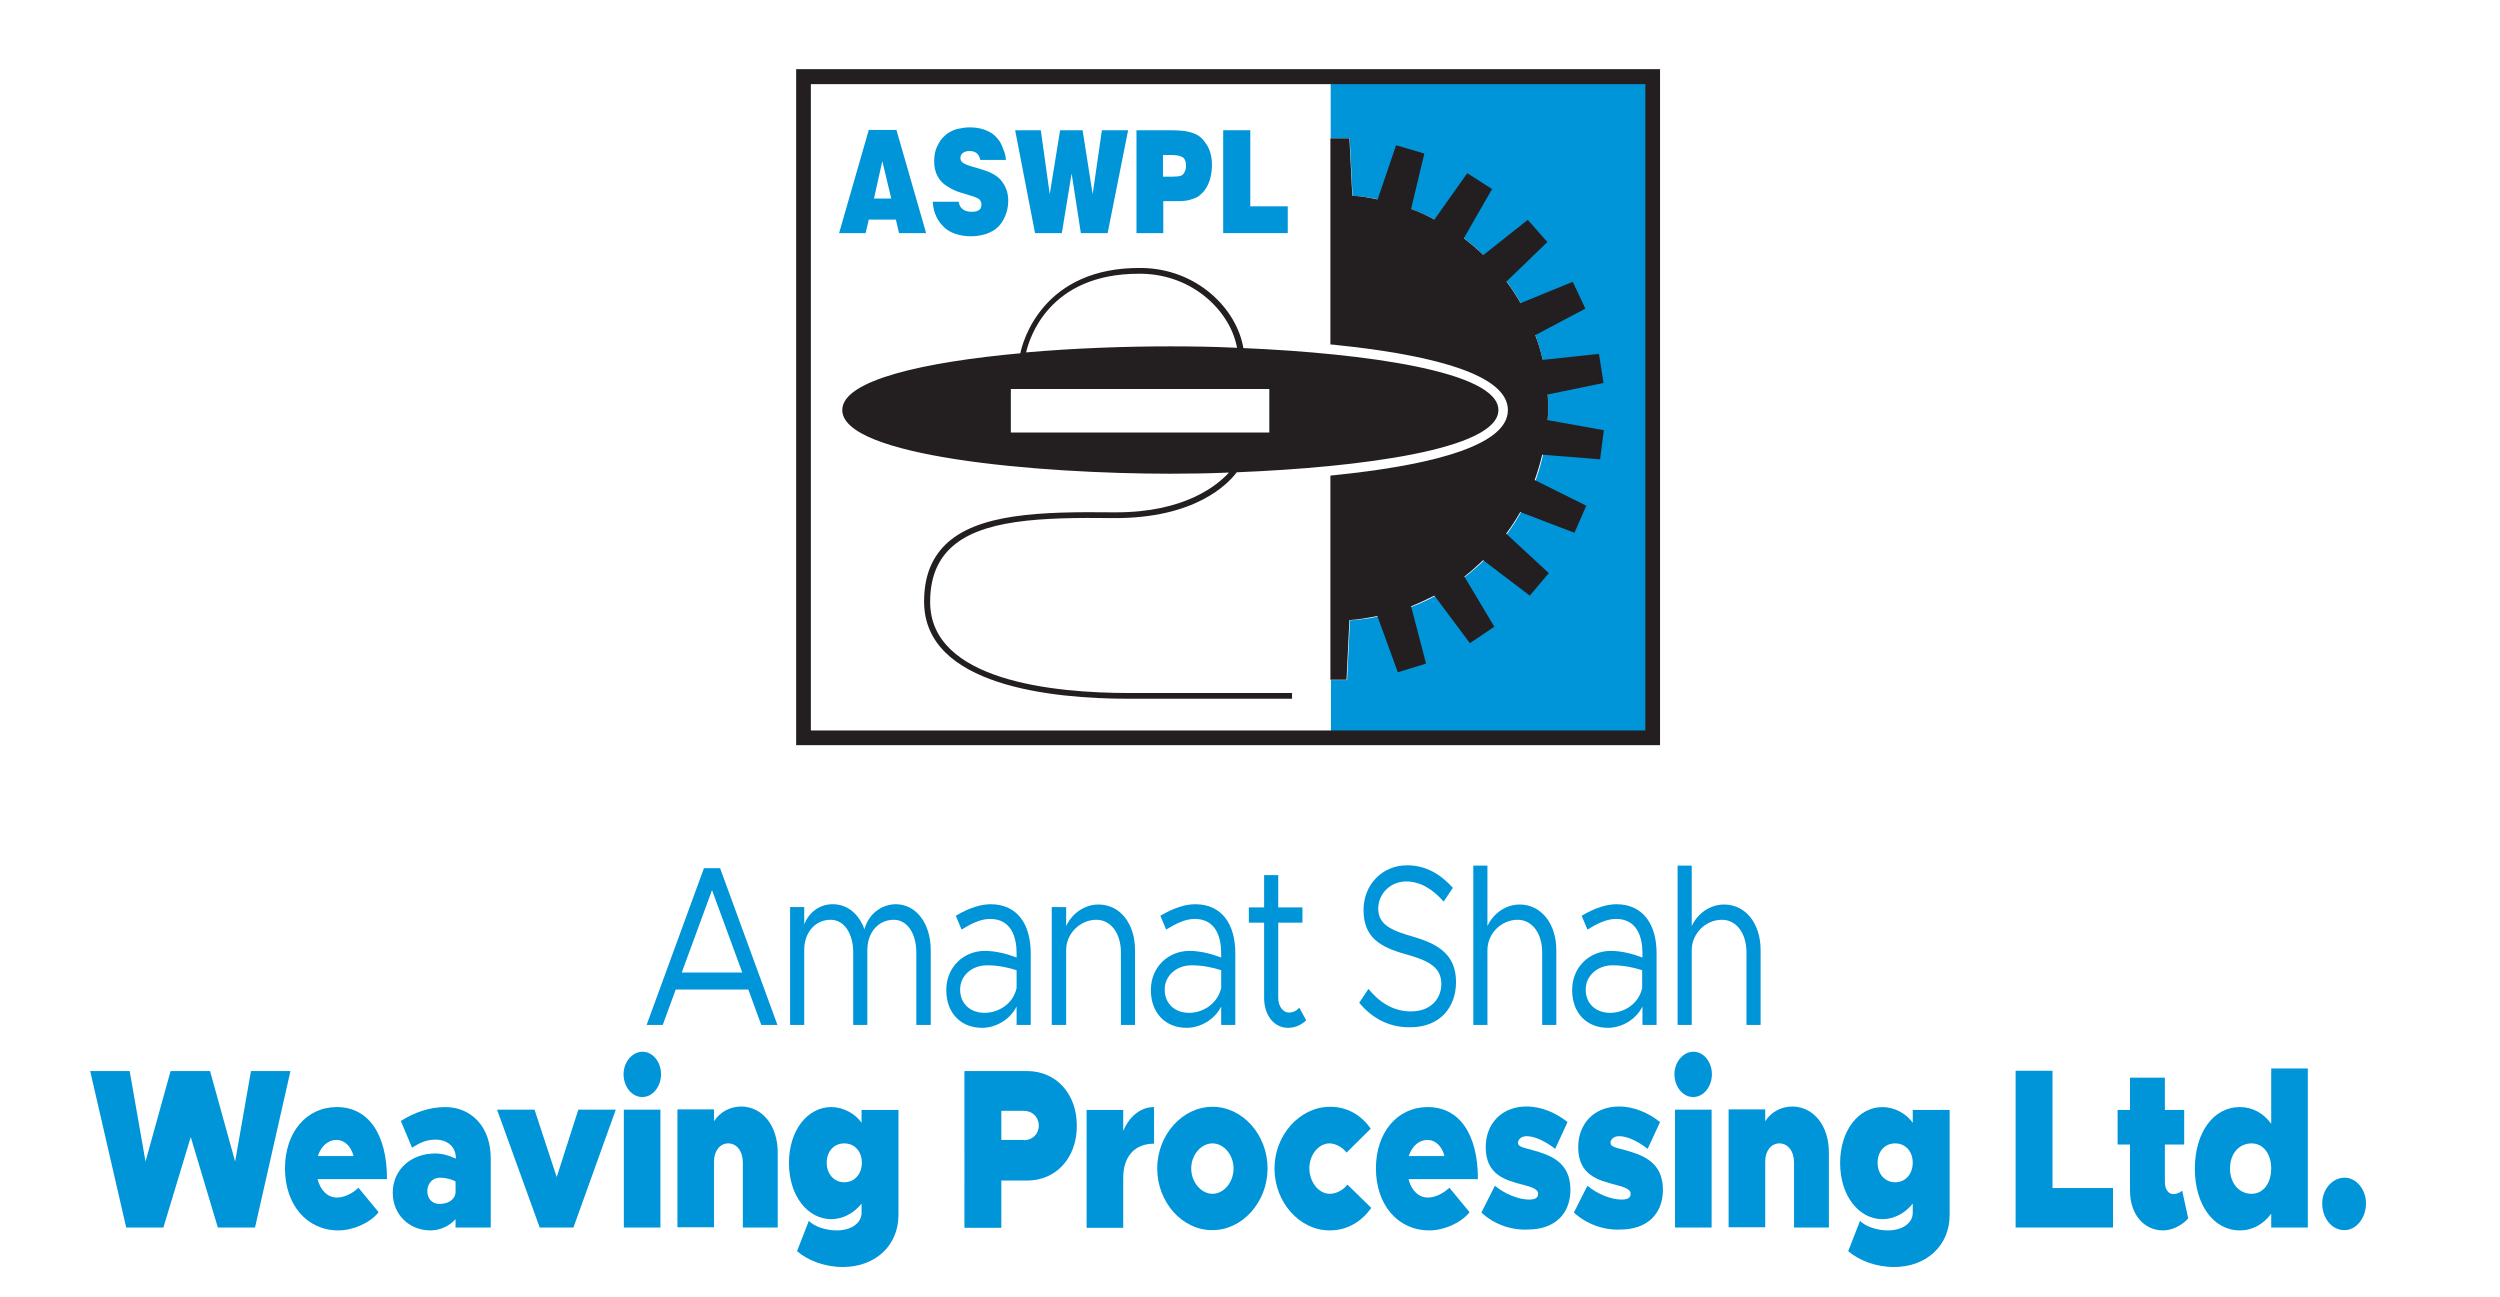 <?xml version="1.0" encoding="utf-8"?>
<!-- Generator: Adobe Illustrator 26.0.3, SVG Export Plug-In . SVG Version: 6.00 Build 0)  -->
<svg version="1.1" id="Layer_1" xmlns="http://www.w3.org/2000/svg" xmlns:xlink="http://www.w3.org/1999/xlink" x="0px" y="0px"
	 viewBox="0 0 86.76 45" style="enable-background:new 0 0 86.76 45;" xml:space="preserve">
<style type="text/css">
	.st0{fill:#034EA1;}
	.st1{fill-rule:evenodd;clip-rule:evenodd;fill:#FFFFFF;}
	.st2{fill-rule:evenodd;clip-rule:evenodd;fill:#231F20;}
	.st3{fill-rule:evenodd;clip-rule:evenodd;fill:#007DC4;}
	.st4{fill:#00BFF2;}
	.st5{fill:#005AA9;}
	.st6{fill:#2E3191;}
	.st7{fill:#231F20;}
	.st8{fill:#1B75BB;}
	.st9{fill:#EC1C24;}
	.st10{fill:none;stroke:#00675B;stroke-width:0.375;stroke-miterlimit:10;}
	.st11{fill:#0094D9;}
	.st12{fill:#FFFFFF;}
	.st13{fill:#A6A8AB;}
	.st14{fill:#665345;}
	.st15{fill:#F09221;}
	.st16{fill:#6AB345;}
	.st17{fill-rule:evenodd;clip-rule:evenodd;fill:#F59123;}
	.st18{filter:url(#Adobe_OpacityMaskFilter);}
	.st19{filter:url(#Adobe_OpacityMaskFilter_00000032628480236657263360000001817733651679049628_);}
	
		.st20{mask:url(#SVGID_00000016046038701730674950000000986778048901337753_);fill:url(#SVGID_00000070100705592849692430000003852455845909498512_);}
	.st21{opacity:0.7;fill:url(#SVGID_00000089541746024095983230000000349570363516114860_);}
	.st22{filter:url(#Adobe_OpacityMaskFilter_00000128477469226013958680000006914430864313586354_);}
	.st23{filter:url(#Adobe_OpacityMaskFilter_00000181779911068807627930000001802301782542334868_);}
	
		.st24{mask:url(#SVGID_00000101070130636633656460000014773957487328849554_);fill:url(#SVGID_00000142151410329848213420000009699150903783016839_);}
	.st25{opacity:0.7;fill:url(#SVGID_00000114779819656856751300000013297587228954663822_);}
	.st26{filter:url(#Adobe_OpacityMaskFilter_00000099639787223149312480000012833851079597198475_);}
	.st27{filter:url(#Adobe_OpacityMaskFilter_00000147201252454251566870000009573707660696884134_);}
	
		.st28{mask:url(#SVGID_00000086668711096370451390000008613671424786267804_);fill:url(#SVGID_00000039826883002350680930000010084865758777044111_);}
	.st29{opacity:0.7;fill:url(#SVGID_00000000219483469099048140000002746988986688143013_);}
	.st30{fill:#593921;}
	.st31{clip-path:url(#Mask_00000028307954008546764590000006204217869067427759_);}
	.st32{fill:#F59120;}
	.st33{fill:#B76E11;}
	.st34{fill:#C5843A;}
	.st35{fill:#D39E64;}
	.st36{fill:#E1BA8E;}
	.st37{fill:#E8C8A5;}
	.st38{fill:#473427;}
	.st39{fill:url(#SVGID_00000153666772358741538970000009533195690884154517_);}
	.st40{fill:url(#SVGID_00000168838100184061733720000002074761428284324278_);}
	.st41{fill:#00974A;}
	.st42{fill:#6D6E70;}
	.st43{fill:#E72429;}
</style>
<g>
	<g>
		<rect x="27.89" y="2.66" class="st12" width="29.47" height="22.94"/>
		<path class="st11" d="M46.18,2.66V4.8h0.66l0.1,1.99c3.8,0.31,6.79,3.48,6.79,7.37c0,3.91-3.04,7.11-6.88,7.37l-0.1,2.07h-0.56
			v2.01h11.17V2.66H46.18z"/>
		<path class="st7" d="M55.53,15.94l0.13-1.01l-1.95-0.35c0.01-0.14,0.02-0.28,0.02-0.43c0-0.16-0.01-0.31-0.02-0.46l1.94-0.4
			l-0.16-1.01l-1.95,0.21c-0.07-0.29-0.15-0.58-0.26-0.86l1.74-0.92l-0.44-0.93l-1.81,0.74c-0.15-0.26-0.31-0.51-0.49-0.75
			l1.42-1.37l-0.68-0.77l-1.54,1.22c-0.21-0.2-0.44-0.4-0.68-0.58l0.98-1.71l-0.86-0.55l-1.14,1.61c-0.26-0.14-0.53-0.27-0.81-0.37
			l0.46-1.92l-0.98-0.29l-0.64,1.88c-0.29-0.06-0.58-0.11-0.88-0.13l-0.1-1.99h-0.66v1.97V7.3v13.79v0.45v2.05h0.56l0.1-2.07
			c0.33-0.02,0.65-0.08,0.97-0.14l0.71,1.95l0.98-0.3l-0.52-1.99c0.28-0.11,0.55-0.24,0.81-0.37l1.23,1.65l0.85-0.57l-1.04-1.74
			c0.23-0.18,0.44-0.37,0.65-0.57l1.62,1.23l0.66-0.78l-1.48-1.37c0.18-0.24,0.34-0.49,0.49-0.75l1.88,0.72l0.41-0.94l-1.79-0.89
			c0.1-0.28,0.19-0.58,0.26-0.88L55.53,15.94z"/>
		<path class="st12" d="M40.61,16.77c-1.2,0-11.72-0.07-11.72-2.54c0-2.47,10.52-2.54,11.72-2.54c1.2,0,11.72,0.07,11.72,2.54
			C52.34,16.69,41.81,16.77,40.61,16.77"/>
		<path class="st7" d="M29.53,14.22c0-0.77,4.32-1.87,11.09-1.87c6.77,0,11.09,1.11,11.09,1.87c0,0.77-4.32,1.88-11.09,1.88
			C33.85,16.09,29.53,14.98,29.53,14.22"/>
		<path class="st7" d="M38.63,17.98c2.85,0.02,3.99-1.19,4.29-1.59c4.26-0.17,9.08-0.79,9.08-2.16c0-1.34-4.65-1.97-8.85-2.15
			c-0.23-1.37-1.61-2.75-3.52-2.78c-3.47-0.05-4.15,2.6-4.22,2.96c-3.28,0.3-6.18,0.92-6.18,1.97c0,1.62,6.81,2.21,11.39,2.21
			c0.64,0,1.32-0.01,2.03-0.04c-0.41,0.45-1.54,1.38-3.92,1.38h-0.09c-2.54-0.03-4.73,0.04-5.84,1.13
			c-0.49,0.49-0.73,1.13-0.73,1.97c0,2.93,4.45,3.37,7.11,3.37h5.66v-0.2h-5.66c-2.58,0-6.9-0.41-6.9-3.16
			c0-0.78,0.22-1.38,0.67-1.83C33.99,18.02,36.14,17.95,38.63,17.98 M39.52,9.5c0.03,0,0.07,0,0.1,0c1.78,0.03,3.08,1.3,3.31,2.57
			c-0.81-0.04-1.59-0.05-2.32-0.05c-1.53,0-3.3,0.06-5,0.21C35.72,11.75,36.39,9.5,39.52,9.5 M40.61,15.92
			c-6.64,0-10.87-1.01-10.87-1.7c0-0.69,4.24-1.69,10.87-1.69c6.64,0,10.88,1.01,10.88,1.69C51.49,14.92,47.25,15.92,40.61,15.92"/>
		<path class="st7" d="M34.7,15.37h11.61v-2.23H34.7V15.37z M35.08,13.5h8.97v1.51h-8.97V13.5z"/>
		<rect x="35.08" y="13.5" class="st12" width="8.97" height="1.51"/>
		<path class="st11" d="M29.12,8.09l1.03-3.58h0.96l1.03,3.58h-0.94l-0.11-0.47h-0.94l-0.11,0.47H29.12z M30.62,5.59l-0.29,1.3h0.6
			L30.62,5.59z"/>
		<path class="st11" d="M34.91,5.55h-0.89C34,5.45,33.96,5.37,33.9,5.32c-0.06-0.05-0.15-0.08-0.25-0.08
			c-0.11,0-0.19,0.03-0.25,0.08c-0.04,0.04-0.07,0.09-0.07,0.16c0,0.06,0.02,0.1,0.05,0.14c0.05,0.05,0.15,0.1,0.32,0.15l0.37,0.11
			c0.34,0.1,0.58,0.24,0.71,0.43c0.14,0.19,0.21,0.4,0.21,0.66c0,0.19-0.04,0.37-0.11,0.54c-0.07,0.16-0.16,0.29-0.26,0.38
			c-0.1,0.1-0.24,0.17-0.4,0.23c-0.17,0.05-0.34,0.08-0.52,0.08c-0.2,0-0.38-0.03-0.56-0.09c-0.17-0.06-0.32-0.15-0.43-0.28
			c-0.12-0.12-0.2-0.26-0.26-0.42c-0.04-0.11-0.07-0.25-0.08-0.41h0.9c0.02,0.12,0.06,0.2,0.14,0.26c0.07,0.06,0.18,0.09,0.32,0.09
			c0.13,0,0.22-0.03,0.27-0.08c0.04-0.04,0.06-0.1,0.06-0.16c0-0.07-0.02-0.13-0.06-0.18c-0.04-0.04-0.14-0.09-0.31-0.14l-0.33-0.1
			c-0.17-0.05-0.33-0.12-0.48-0.22c-0.15-0.09-0.26-0.2-0.34-0.35c-0.08-0.14-0.12-0.32-0.12-0.52c0-0.2,0.03-0.38,0.11-0.53
			c0.07-0.16,0.16-0.28,0.28-0.38c0.11-0.1,0.24-0.16,0.39-0.21c0.14-0.03,0.29-0.06,0.44-0.06c0.18,0,0.34,0.02,0.49,0.07
			c0.15,0.05,0.26,0.11,0.35,0.18c0.09,0.08,0.16,0.16,0.22,0.25c0.06,0.1,0.1,0.2,0.13,0.29C34.87,5.3,34.9,5.42,34.91,5.55"/>
		<polygon class="st11" points="35.23,4.52 36.12,4.52 36.43,6.74 36.79,4.52 37.57,4.52 37.92,6.74 38.24,4.52 39.15,4.52 
			38.44,8.09 37.51,8.09 37.19,6.02 36.85,8.09 35.92,8.09 		"/>
		<path class="st11" d="M39.44,8.09V4.52h1.18c0.27,0,0.48,0.02,0.61,0.05c0.14,0.03,0.26,0.08,0.35,0.13
			c0.09,0.06,0.17,0.14,0.24,0.24C41.9,5.04,41.96,5.16,42,5.29c0.04,0.13,0.06,0.28,0.06,0.44c0,0.18-0.03,0.35-0.07,0.5
			c-0.05,0.15-0.1,0.26-0.17,0.35c-0.06,0.09-0.14,0.16-0.2,0.21c-0.05,0.04-0.12,0.08-0.22,0.11c-0.15,0.06-0.31,0.08-0.49,0.08
			h-0.54v1.11H39.44z M40.36,5.38v0.75h0.34c0.13,0,0.22-0.01,0.28-0.03c0.05-0.02,0.1-0.06,0.13-0.13
			c0.03-0.06,0.05-0.13,0.05-0.22c0-0.14-0.04-0.24-0.11-0.29c-0.08-0.05-0.2-0.08-0.39-0.08H40.36z"/>
		<polygon class="st11" points="42.45,8.09 42.45,4.52 43.39,4.52 43.39,7.16 44.69,7.16 44.69,8.09 		"/>
		<path class="st7" d="M57.61,25.86H27.63V2.4h29.98V25.86z M28.14,25.35H57.1V2.92H28.14V25.35z"/>
	</g>
	<g>
		<path class="st11" d="M25.97,34.34h-2.52L23,35.57h-0.56l1.99-5.44h0.56l1.99,5.44h-0.56L25.97,34.34z M25.76,33.75l-1.05-2.86
			l-1.05,2.86H25.76z"/>
		<path class="st11" d="M32.3,32.97v2.6H31.8v-2.52c0-0.66-0.32-1.13-0.78-1.13c-0.54,0-0.92,0.44-0.92,1.05v2.6h-0.49v-2.52
			c0-0.66-0.32-1.13-0.78-1.13c-0.54,0-0.92,0.44-0.92,1.05v2.6h-0.49v-4.09h0.49v0.6c0.17-0.43,0.54-0.7,0.99-0.7
			c0.51,0,0.91,0.34,1.1,0.87c0.14-0.53,0.59-0.87,1.1-0.87C31.8,31.39,32.3,32.05,32.3,32.97z"/>
		<path class="st11" d="M35.77,33.08v2.49h-0.49v-0.64c-0.24,0.48-0.75,0.74-1.2,0.74c-0.72,0-1.24-0.5-1.24-1.31
			c0-0.81,0.61-1.36,1.34-1.36c0.37,0,0.76,0.1,1.1,0.23v-0.15c0-0.55-0.18-1.19-0.92-1.19c-0.34,0-0.68,0.18-0.99,0.37l-0.2-0.48
			c0.49-0.29,0.89-0.4,1.22-0.4C35.32,31.39,35.77,32.09,35.77,33.08z M35.28,34.29v-0.62c-0.31-0.1-0.66-0.17-1.03-0.17
			c-0.51,0-0.93,0.35-0.93,0.84c0,0.51,0.37,0.81,0.85,0.81C34.62,35.15,35.15,34.87,35.28,34.29z"/>
		<path class="st11" d="M39.39,32.97v2.6H38.9v-2.52c0-0.66-0.35-1.13-0.85-1.13c-0.57,0-1.05,0.48-1.05,1.05v2.6H36.5v-4.09H37
			v0.66c0.2-0.44,0.64-0.75,1.12-0.75C38.87,31.39,39.39,32.05,39.39,32.97z"/>
		<path class="st11" d="M42.87,33.08v2.49h-0.49v-0.64c-0.24,0.48-0.75,0.74-1.2,0.74c-0.72,0-1.24-0.5-1.24-1.31
			c0-0.81,0.61-1.36,1.34-1.36c0.37,0,0.76,0.1,1.1,0.23v-0.15c0-0.55-0.18-1.19-0.92-1.19c-0.34,0-0.68,0.18-0.99,0.37l-0.2-0.48
			c0.49-0.29,0.89-0.4,1.22-0.4C42.42,31.39,42.87,32.09,42.87,33.08z M42.38,34.29v-0.62c-0.31-0.1-0.66-0.17-1.03-0.17
			c-0.51,0-0.93,0.35-0.93,0.84c0,0.51,0.37,0.81,0.85,0.81C41.71,35.15,42.24,34.87,42.38,34.29z"/>
		<path class="st11" d="M45.33,35.41c-0.18,0.17-0.4,0.26-0.63,0.26c-0.49,0-0.83-0.44-0.83-1.04v-2.61h-0.53v-0.53h0.53v-1.12h0.49
			v1.12h0.84v0.53h-0.84v2.61c0,0.3,0.17,0.51,0.37,0.51c0.15,0,0.28-0.07,0.36-0.17L45.33,35.41z"/>
		<path class="st11" d="M47.17,34.8l0.32-0.48c0.38,0.46,0.85,0.78,1.48,0.78c0.7,0,1.05-0.46,1.05-0.95c0-0.58-0.43-0.81-1.22-1.03
			c-0.91-0.25-1.48-0.59-1.48-1.54c0-0.87,0.64-1.55,1.51-1.55c0.67,0,1.17,0.32,1.59,0.78l-0.32,0.48c-0.38-0.44-0.82-0.7-1.3-0.7
			c-0.56,0-0.97,0.44-0.97,0.94c0,0.56,0.45,0.76,1.22,0.98c0.86,0.25,1.48,0.62,1.48,1.57c0,0.86-0.54,1.57-1.59,1.57
			C48.21,35.66,47.62,35.34,47.17,34.8z"/>
		<path class="st11" d="M54.01,32.97v2.6h-0.49v-2.52c0-0.66-0.35-1.13-0.85-1.13c-0.57,0-1.05,0.48-1.05,1.05v2.6h-0.49v-5.53h0.49
			v2.1c0.2-0.44,0.64-0.75,1.12-0.75C53.48,31.39,54.01,32.05,54.01,32.97z"/>
		<path class="st11" d="M57.49,33.08v2.49h-0.49v-0.64c-0.24,0.48-0.75,0.74-1.2,0.74c-0.72,0-1.24-0.5-1.24-1.31
			c0-0.81,0.61-1.36,1.34-1.36c0.37,0,0.76,0.1,1.1,0.23v-0.15c0-0.55-0.18-1.19-0.92-1.19c-0.34,0-0.68,0.18-0.99,0.37l-0.2-0.48
			c0.49-0.29,0.89-0.4,1.22-0.4C57.03,31.39,57.49,32.09,57.49,33.08z M56.99,34.29v-0.62c-0.31-0.1-0.66-0.17-1.03-0.17
			c-0.51,0-0.93,0.35-0.93,0.84c0,0.51,0.37,0.81,0.85,0.81C56.33,35.15,56.86,34.87,56.99,34.29z"/>
		<path class="st11" d="M61.1,32.97v2.6h-0.49v-2.52c0-0.66-0.35-1.13-0.85-1.13c-0.57,0-1.05,0.48-1.05,1.05v2.6h-0.49v-5.53h0.49
			v2.1c0.2-0.44,0.64-0.75,1.12-0.75C60.58,31.39,61.1,32.05,61.1,32.97z"/>
		<path class="st11" d="M3.13,37.17H4.5l0.55,3.14l0.87-3.14h1.37l0.87,3.14l0.55-3.14h1.37L8.85,42.6H7.56l-0.94-3.14L5.67,42.6
			H4.38L3.13,37.17z"/>
		<path class="st11" d="M12.44,41.22l0.7,0.85c-0.3,0.37-0.88,0.63-1.4,0.63c-1.09,0-1.85-0.89-1.85-2.15c0-1.25,0.74-2.13,1.8-2.13
			c1.09,0,1.74,0.93,1.74,2.5h-2.41c0.1,0.39,0.35,0.64,0.67,0.64C11.94,41.56,12.22,41.43,12.44,41.22z M11.03,40.12h1.24
			c-0.09-0.34-0.31-0.56-0.59-0.56C11.38,39.56,11.14,39.78,11.03,40.12z"/>
		<path class="st11" d="M17.03,40.19v2.41h-1.22v-0.29c-0.23,0.25-0.55,0.39-0.87,0.39c-0.73,0-1.31-0.54-1.31-1.31
			c0-0.8,0.64-1.36,1.47-1.36c0.22,0,0.47,0.06,0.72,0.18v-0.02c0-0.4-0.3-0.64-0.7-0.64c-0.32,0-0.54,0.1-0.82,0.28l-0.39-0.93
			c0.47-0.29,0.98-0.48,1.55-0.48C16.32,38.42,17.03,39.07,17.03,40.19z M15.81,41.39V41c-0.12-0.07-0.34-0.13-0.54-0.13
			c-0.26,0-0.44,0.2-0.44,0.47c0,0.26,0.17,0.44,0.41,0.44C15.55,41.79,15.79,41.63,15.81,41.39z"/>
		<path class="st11" d="M17.25,38.51h1.3l0.77,2.34l0.75-2.34h1.3l-1.47,4.09h-1.17L17.25,38.51z"/>
		<path class="st11" d="M21.64,37.28c0-0.41,0.29-0.78,0.66-0.78c0.36,0,0.64,0.36,0.64,0.78c0,0.43-0.29,0.79-0.64,0.79
			C21.93,38.08,21.64,37.71,21.64,37.28z M21.65,38.51h1.27v4.09h-1.27V38.51z"/>
		<path class="st11" d="M26.99,40v2.6h-1.21v-2.25c0-0.4-0.21-0.67-0.51-0.67c-0.28,0-0.49,0.26-0.49,0.62v2.29h-1.27v-4.09h1.27
			v0.41c0.21-0.32,0.55-0.51,0.96-0.51C26.47,38.42,26.99,39.07,26.99,40z"/>
		<path class="st11" d="M31.18,38.51v3.66c0,1.05-0.8,1.8-1.93,1.8c-0.63,0-1.22-0.23-1.59-0.55l0.41-1.05
			c0.2,0.2,0.59,0.33,0.97,0.33c0.51,0,0.86-0.26,0.86-0.61v-0.32c-0.27,0.34-0.66,0.54-1.05,0.54c-0.82,0-1.47-0.81-1.47-1.95
			s0.65-1.94,1.47-1.94c0.41,0,0.84,0.23,1.05,0.55v-0.45H31.18z M29.91,40.35c0-0.4-0.26-0.67-0.61-0.67
			c-0.36,0-0.61,0.28-0.61,0.67c0,0.4,0.26,0.68,0.61,0.68C29.65,41.03,29.91,40.75,29.91,40.35z"/>
		<path class="st11" d="M33.48,37.17h2.16c1.01,0,1.73,0.78,1.73,1.9c0,1.12-0.72,1.9-1.73,1.9h-0.89v1.64h-1.28V37.17z
			 M35.53,39.57c0.3,0,0.52-0.21,0.52-0.51c0-0.29-0.22-0.51-0.52-0.51h-0.78v1.01H35.53z"/>
		<path class="st11" d="M40.05,38.42v1.27c-0.67,0-1.07,0.44-1.07,1.19v1.73h-1.27v-4.09h1.27v0.73
			C39.2,38.73,39.59,38.42,40.05,38.42z"/>
		<path class="st11" d="M40.16,40.55c0-1.16,0.87-2.14,1.92-2.14c1.04,0,1.91,0.97,1.91,2.14c0,1.16-0.87,2.14-1.91,2.14
			C41.03,42.7,40.16,41.72,40.16,40.55z M42.81,40.55c0-0.47-0.34-0.87-0.73-0.87c-0.4,0-0.74,0.4-0.74,0.87
			c0,0.47,0.34,0.88,0.74,0.88C42.47,41.43,42.81,41.03,42.81,40.55z"/>
		<path class="st11" d="M44.23,40.55c0-1.16,0.88-2.14,1.93-2.14c0.61,0,1.09,0.3,1.41,0.76L46.73,40
			c-0.13-0.18-0.38-0.32-0.59-0.32c-0.38,0-0.7,0.4-0.7,0.86c0,0.48,0.32,0.89,0.71,0.89c0.22,0,0.47-0.13,0.61-0.32l0.83,0.81
			c-0.34,0.47-0.82,0.78-1.45,0.78C45.1,42.7,44.23,41.72,44.23,40.55z"/>
		<path class="st11" d="M50.3,41.22l0.7,0.85c-0.3,0.37-0.88,0.63-1.4,0.63c-1.09,0-1.85-0.89-1.85-2.15c0-1.25,0.74-2.13,1.8-2.13
			c1.09,0,1.74,0.93,1.74,2.5h-2.41c0.1,0.39,0.35,0.64,0.67,0.64C49.8,41.56,50.07,41.43,50.3,41.22z M48.89,40.12h1.24
			c-0.09-0.34-0.31-0.56-0.59-0.56C49.24,39.56,49,39.78,48.89,40.12z"/>
		<path class="st11" d="M51.41,42.08l0.47-0.93c0.33,0.28,0.82,0.48,1.18,0.48c0.24,0,0.32-0.07,0.32-0.21c0-0.14-0.2-0.22-0.51-0.3
			c-0.62-0.16-1.31-0.34-1.31-1.31c0-0.79,0.53-1.41,1.42-1.41c0.53,0,1.03,0.23,1.42,0.54l-0.43,0.93
			c-0.28-0.22-0.67-0.44-0.99-0.44c-0.18,0-0.3,0.11-0.3,0.23c0,0.13,0.15,0.16,0.49,0.25c0.62,0.17,1.33,0.41,1.33,1.38
			c0,0.85-0.56,1.38-1.48,1.38C52.43,42.7,51.82,42.47,51.41,42.08z"/>
		<path class="st11" d="M54.62,42.08l0.47-0.93c0.33,0.28,0.82,0.48,1.18,0.48c0.24,0,0.32-0.07,0.32-0.21c0-0.14-0.2-0.22-0.51-0.3
			c-0.62-0.16-1.31-0.34-1.31-1.31c0-0.79,0.53-1.41,1.42-1.41c0.53,0,1.03,0.23,1.42,0.54l-0.43,0.93
			c-0.28-0.22-0.67-0.44-0.99-0.44c-0.18,0-0.3,0.11-0.3,0.23c0,0.13,0.15,0.16,0.49,0.25c0.62,0.17,1.33,0.41,1.33,1.38
			c0,0.85-0.56,1.38-1.48,1.38C55.65,42.7,55.04,42.47,54.62,42.08z"/>
		<path class="st11" d="M58.11,37.28c0-0.41,0.29-0.78,0.66-0.78c0.36,0,0.64,0.36,0.64,0.78c0,0.43-0.29,0.79-0.64,0.79
			C58.4,38.08,58.11,37.71,58.11,37.28z M58.13,38.51h1.27v4.09h-1.27V38.51z"/>
		<path class="st11" d="M63.47,40v2.6h-1.21v-2.25c0-0.4-0.21-0.67-0.51-0.67c-0.28,0-0.49,0.26-0.49,0.62v2.29h-1.27v-4.09h1.27
			v0.41c0.21-0.32,0.55-0.51,0.96-0.51C62.95,38.42,63.47,39.07,63.47,40z"/>
		<path class="st11" d="M67.66,38.51v3.66c0,1.05-0.8,1.8-1.93,1.8c-0.63,0-1.22-0.23-1.59-0.55l0.41-1.05
			c0.2,0.2,0.59,0.33,0.97,0.33c0.51,0,0.86-0.26,0.86-0.61v-0.32c-0.27,0.34-0.66,0.54-1.05,0.54c-0.82,0-1.47-0.81-1.47-1.95
			s0.65-1.94,1.47-1.94c0.41,0,0.84,0.23,1.05,0.55v-0.45H67.66z M66.38,40.35c0-0.4-0.26-0.67-0.61-0.67
			c-0.36,0-0.61,0.28-0.61,0.67c0,0.4,0.26,0.68,0.61,0.68C66.12,41.03,66.38,40.75,66.38,40.35z"/>
		<path class="st11" d="M73.33,41.23v1.37h-3.38v-5.44h1.28v4.07H73.33z"/>
		<path class="st11" d="M75.94,42.28c-0.21,0.25-0.57,0.42-0.87,0.42c-0.68,0-1.15-0.57-1.15-1.38v-1.6h-0.43v-1.2h0.43v-1.12h1.21
			v1.12h0.67v1.2h-0.67v1.3c0,0.25,0.12,0.42,0.29,0.42c0.12,0,0.24-0.05,0.31-0.12L75.94,42.28z"/>
		<path class="st11" d="M80.09,37.07v5.53h-1.27v-0.48c-0.27,0.36-0.64,0.58-1.09,0.58c-0.91,0-1.56-0.89-1.56-2.14
			c0-1.25,0.64-2.14,1.56-2.14c0.44,0,0.82,0.21,1.09,0.58v-1.92H80.09z M78.82,40.55c0-0.51-0.28-0.87-0.68-0.87
			c-0.44,0-0.75,0.36-0.75,0.87c0,0.51,0.31,0.88,0.75,0.88C78.54,41.43,78.82,41.07,78.82,40.55z"/>
		<path class="st11" d="M80.59,41.76c0-0.47,0.34-0.89,0.78-0.89c0.41,0,0.74,0.42,0.74,0.89c0,0.51-0.34,0.93-0.74,0.93
			C80.93,42.7,80.59,42.28,80.59,41.76z"/>
	</g>
</g>
</svg>

